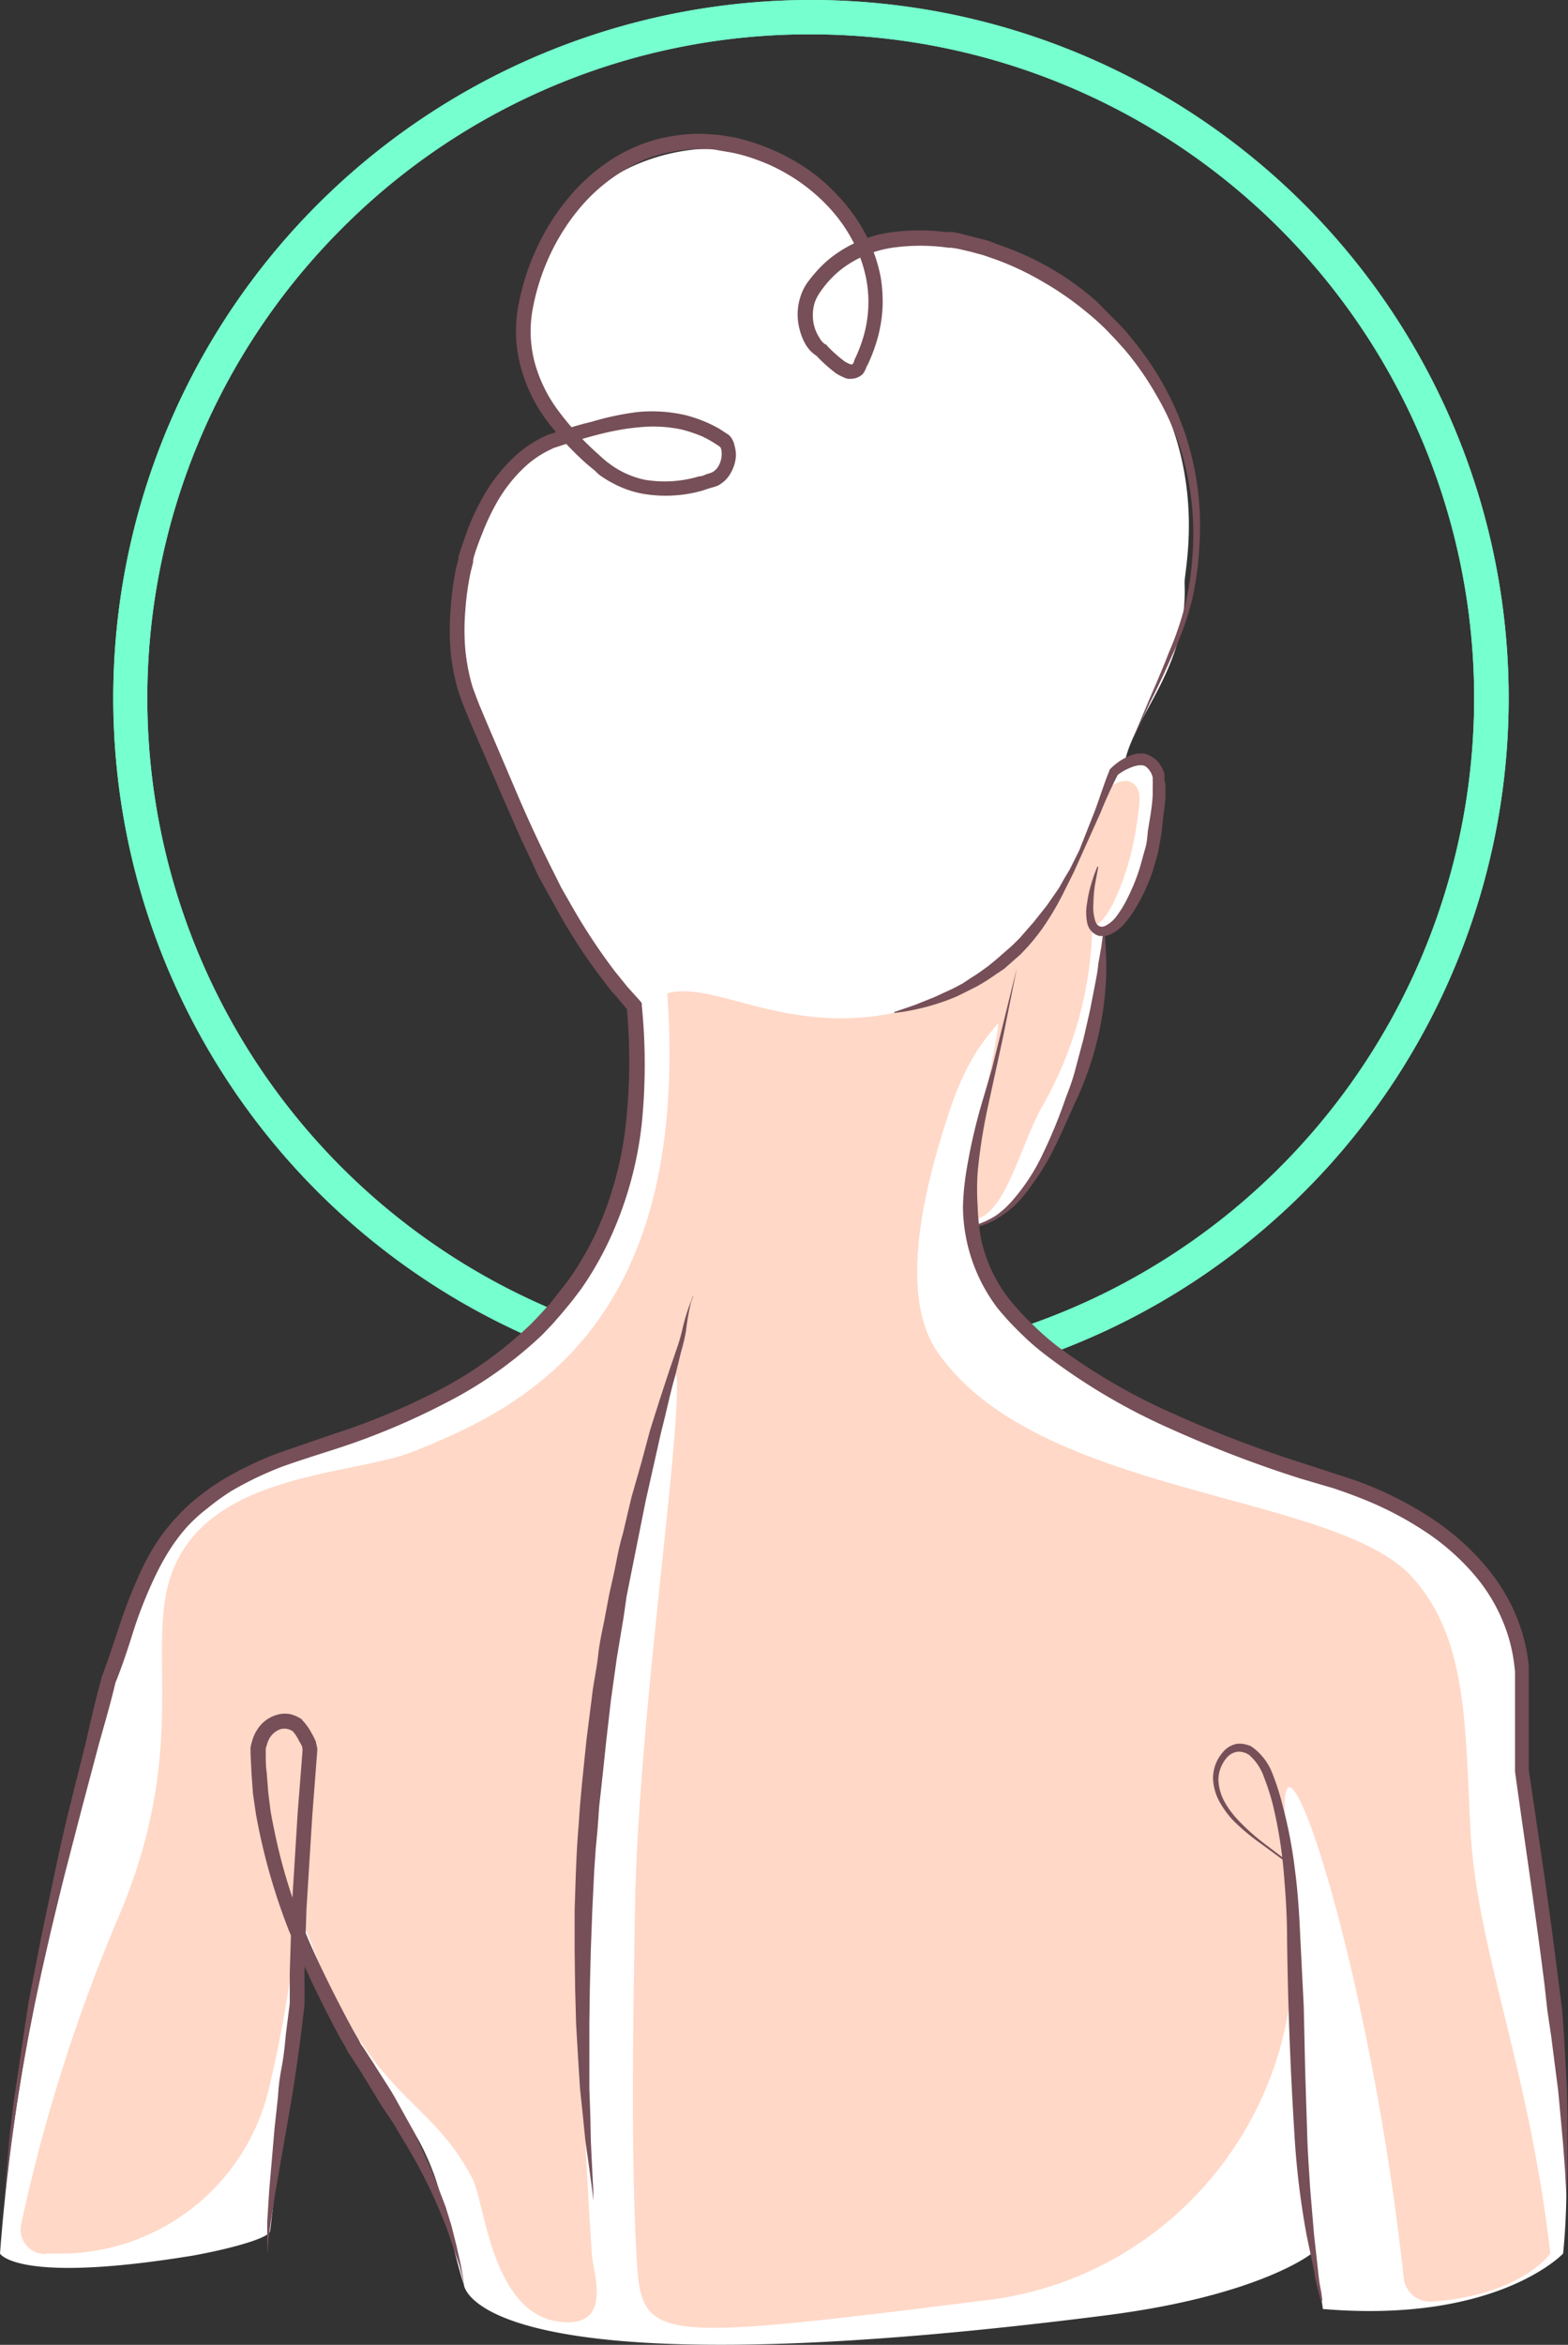 <?xml version="1.0" encoding="UTF-8"?>
<svg xmlns="http://www.w3.org/2000/svg" xmlns:xlink="http://www.w3.org/1999/xlink" viewBox="0 0 319.8 478">
  <rect x="0" y="0" width="319.8" height="478" fill="#333333" stroke="none"/>
  <defs>
    <path id="reuse-0" d="M165.4 7A135.3 135.3 0 0 1 261 238 135.3 135.3 0 1 1 69.7 46.6 134.4 134.4 0 0 1 165.4 7m0-7a142.3 142.3 0 1 0 142.3 142.3A142.3 142.3 0 0 0 165.4 0Z" class="c" style="mix-blend-mode:color"></path>
  </defs>
  <defs>
    <style>.c{fill:#76ffcf}.g{fill:#764f58}</style>
  </defs>
  <g style="isolation:isolate">
    <use xlink:href="#reuse-0" class="c" style="mix-blend-mode:color"></use>
    <use xlink:href="#reuse-0" class="c" style="mix-blend-mode:darken"></use>
    <path fill="#fff" d="M39.4 459.8c7.2-1.3 15.5-3.5 15.7-5 2.3-19 4.3-44.7 5.7-63.6 0-.7.8 1.4 1 1.9 13.6 38.5 19.5 31.1 26.7 50.1 2 5.5 4.3 17.2 6.1 22.5 0 0 1.3 22.8 130.9 6.3 31.4-4 42-12.6 42-12.6s2 8.4 2.3 11.3c35.6 3 49-11.3 49-11.3 2.8-27.2-3.5-64.7-8.2-97.6-2-14.3.8-24.3-5.2-36.6-10.6-21.6-58.8-31.8-66.8-35.7-27.8-13.6-41.7-27.5-41-39.5 7-.8 10.9-6 15.2-13.3a94.4 94.4 0 0 0 9.4-22c2.4-10.3 2.2-9 3-24.7 2.5-.7 9-7.1 10.6-22 .7-6.6 2.7-17.2-6.5-12.2 2-10.3 13-19.4 12.3-36.9-.2-2.5 6.5-28.3-14.3-51.5-22.4-25-51.7-15.9-51.7-15.9a34.2 34.2 0 0 0-17.2-18.7c-13.2-6-35.1-1.3-43.8 13.7s-8.6 31.1-1 39.8c1.8 2.1-.8 1 2.3 2.7-3.8.4-13.3 6.8-18.8 21.1-10.1 26 11.5 60.6 11.5 60.6s9 26.7 20.3 32c7.1 45-17.2 69.1-41.4 82.5-10.7 5.8-42.6 13-52.9 28.2-11 16-13.2 35.4-24.1 79.6A415 415 0 0 0 0 459.4s3.5 6.3 39.4.4Z"></path>
    <path fill="#ffd8c7" d="M9.2 459.4h3.2A43.7 43.7 0 0 0 55 425.1a264 264 0 0 0 5.7-34c0-.6.5-1 .7-.6C75 429 87 426.1 96.4 444.2c2.6 5.2 4 29.1 19.3 29.2 9.1.1 5.2-10.2 5-14-3.2-48.6-5.7-115.2 14.3-172.1 1-3 3.6-13.8 3-1.6-.7 18.4-8 69.6-8.5 103.8-.4 24.1-.8 49.5.3 70 1 18 1.8 18.1 71.4 9.4l.9-.1c37.2-5 64-38.1 61.5-75.6l-1.5-22.1c-1.6-26.4 17.2 28.7 24.2 93.3a5.4 5.4 0 0 0 5.6 4.8c18.2-1.2 24.3-9.8 24.3-9.8-4.5-38.7-15-61.8-16.3-86.5-1.1-21.6-.7-38.8-11.7-51.2-15.4-17.5-75.6-16.4-96.5-45.4-4-5.3-8.4-17 .8-46.2 3-9.9 5.8-15.5 11-21.4 1-1.2-6.8 32.7-5.5 40 6.8-.3 9.5-13.6 14.3-22.7a77.3 77.3 0 0 0 10.5-37.7c2.4 1.5 7.4-9.1 9-20 .8-5.3 1-7.1-.6-8.5-1.2-1-3.3-1-6.3 1.9-5 16.5-13.6 33.3-30.4 40.8-29 12.9-47.4-3.2-58.4 0 4.7 67.6-29.1 84.4-51.8 93.4-11.4 4.5-36.2 4.3-46.5 19.4-11 16.1 3 36.9-13.8 75.9a345.7 345.7 0 0 0-19.7 62.3 5 5 0 0 0 4.9 6Z"></path>
    <path d="M54.5 459.4V453l.4-6.4 1.1-12.8.7-6.4c.1-2.1.4-4.2.8-6.3s.6-4.3.8-6.4l.8-6.3v.2-6.5l.2-6.5.2-6.5.4-6.4.8-13 1-12.8v.1a1.4 1.4 0 0 0 0-.2 1.2 1.2 0 0 0 0-.2 5.7 5.7 0 0 0-.1-.6 10.9 10.9 0 0 0-.6-1.1 9.1 9.1 0 0 0-1.4-2.1l.2.2a3 3 0 0 0-2.6-.5 4.2 4.2 0 0 0-2.2 1.8 5.2 5.2 0 0 0-.6 1.5 4 4 0 0 0-.2.7v.4c0 .1 0 .1 0 0v.5c0 1.3 0 2.7.2 4l.3 3.9.5 4q.7 3.9 1.6 7.7a115.6 115.6 0 0 0 8 22.6 254 254 0 0 0 7.3 14.4l1 1.7.5 1 .2.3.3.4 2.2 3.4c1.4 2.3 3 4.6 4.3 6.9l4 7.2 1.7 3.7 1.7 3.7 2.9 7.6 1.2 3.9 1 4 .9 4 .7 4-1-4-1.3-3.8-1.3-3.8-1.5-3.7a102.7 102.7 0 0 0-7.4-14.3l-2-3.4-2.3-3.4-4.2-6.9-2.2-3.4-.3-.4-.3-.5-.5-1-1-1.7a248 248 0 0 1-10.5-22 126 126 0 0 1-6.7-23.7l-.6-4.1-.3-4.1-.2-4.1v-.6a4.4 4.4 0 0 1 0-.6 7.2 7.2 0 0 1 .3-1.3 8 8 0 0 1 1-2.3 7 7 0 0 1 4-3.1 5.7 5.7 0 0 1 2.6-.2 6.6 6.6 0 0 1 2.4 1l.2.1v.1a12.1 12.1 0 0 1 2 2.8 14 14 0 0 1 .8 1.6l.2.9a3.4 3.4 0 0 1 .1.5 3.5 3.5 0 0 1 0 .6l-1 13-.8 12.8-.4 6.5-.2 6.4-.2 6.4v6.6a384.3 384.3 0 0 1-2.6 19.1l-1.1 6.3-1.1 6.3-1.1 6.3-1 6.4-.4 3.1-.3 3.3Zm208.1-79.6-1.4-1-3.8-2.8a44.8 44.8 0 0 1-5.7-4.7 18.8 18.8 0 0 1-2.8-3.7 10.8 10.8 0 0 1-1.5-5 8.1 8.1 0 0 1 2-5.4 4.9 4.9 0 0 1 2.8-1.7 4.5 4.5 0 0 1 1.8.1l.4.1.2.1h.2a5.8 5.8 0 0 1 .8.5 11.8 11.8 0 0 1 3.9 5.2 48.4 48.4 0 0 1 2 6.2 94.3 94.3 0 0 1 2.6 13.4c.6 4.5.9 9.2 1.1 13.9l.7 13.9.3 13.4.4 12.5c.1 4 .4 7.7.6 11.2l.8 9.5.8 7.2c.3 3 .5 3.6.7 4.7l.2 1.6-.3.1-.4-1.6a34 34 0 0 1-1-4.6l-1.5-7.2A166 166 0 0 1 264 435a794.3 794.3 0 0 1-1.5-39.9c0-4.6-.3-9.2-.7-13.7a91.3 91.3 0 0 0-2.1-13.1 46.6 46.6 0 0 0-1.9-6 10.5 10.5 0 0 0-3.1-4.6 4.7 4.7 0 0 0-.6-.3l-.1-.1h-.2a2.5 2.5 0 0 0-.3-.1 3 3 0 0 0-1.1-.1 3.5 3.5 0 0 0-2 1 7 7 0 0 0-1.9 4.6 9.9 9.9 0 0 0 1.2 4.5 18 18 0 0 0 2.6 3.6 43.5 43.5 0 0 0 5.4 4.9l3.7 2.8 1.3 1Z" class="g"></path>
    <path d="M230 153.5c.5-1.8 1.3-3.5 2-5.2l2.1-5c1.5-3.5 3-6.9 4.3-10.3a61.2 61.2 0 0 0 3.5-10.5 60.5 60.5 0 0 0 1.4-10.8 57.8 57.8 0 0 0-3-21.6 55.6 55.6 0 0 0-4.6-9.8 60.2 60.2 0 0 0-6.3-9l-1.8-2-1.9-2a53.2 53.2 0 0 0-4-3.6 63 63 0 0 0-8.9-6.2 58.9 58.9 0 0 0-9.7-4.6l-2.6-.9-2.6-.7-2.6-.6-1.3-.2h-.1s-.2 0 0 0h-.5l-.7-.1a40.9 40.9 0 0 0-10.7.1 22.6 22.6 0 0 0-9.6 3.8 19.9 19.9 0 0 0-3.8 3.5 23.2 23.2 0 0 0-1.5 2 8.3 8.3 0 0 0-1 2.1 8.8 8.8 0 0 0 0 4.7 8 8 0 0 0 1 2.2 3.9 3.9 0 0 0 1.2 1.4h.2l.2.3a28.5 28.5 0 0 0 3.6 3.2 6.8 6.8 0 0 0 1 .5 1.6 1.6 0 0 0 .5.1 1.8 1.8 0 0 0 .4-.6v-.2a30 30 0 0 0 2-5.2 25.3 25.3 0 0 0 .5-11.3 29.4 29.4 0 0 0-1.6-5.4 31.8 31.8 0 0 0-6.2-9.5 37.2 37.2 0 0 0-9-7 35.1 35.1 0 0 0-5.2-2.4 34.2 34.2 0 0 0-5.5-1.6l-2.9-.5c-.9-.2-2-.2-2.8-.2a28 28 0 0 0-5.6.4 30.3 30.3 0 0 0-5.5 1.4 31.3 31.3 0 0 0-5.1 2.5 35.5 35.5 0 0 0-8.7 7.3 43.2 43.2 0 0 0-6.3 9.7 45.9 45.9 0 0 0-3.6 11 25 25 0 0 0 .3 11 29.3 29.3 0 0 0 5 10.2 57.6 57.6 0 0 0 7.8 8.5l1.1 1 .6.5.1.1.1.1.3.2a18.3 18.3 0 0 0 7.5 3.5 24.4 24.4 0 0 0 11.1-.7c.5 0 1-.2 1.4-.4a11 11 0 0 0 1.2-.4 3.2 3.2 0 0 0 1.4-1.4 5 5 0 0 0 .5-3.3 1.7 1.7 0 0 0-.3-.6l.2.2a24.7 24.7 0 0 0-3.7-2.2 31 31 0 0 0-4.1-1.4 27.8 27.8 0 0 0-8.8-.5c-6 .5-11.9 2.4-17.7 4.3h.1a20.8 20.8 0 0 0-6.3 4.3 30.5 30.5 0 0 0-4.8 6.1 46.8 46.8 0 0 0-3.4 7.1 54 54 0 0 0-1.4 3.8l-.3 1-.1.5c0 .2 0 0 0 0v.4l-.5 2a56.1 56.1 0 0 0-1.1 7.9 47.6 47.6 0 0 0 0 7.9 39.6 39.6 0 0 0 1.5 7.7l.7 1.9.7 1.8 1.6 3.8 6.4 15a278.5 278.5 0 0 0 6.9 14.8l1.8 3.6 2 3.5a120.8 120.8 0 0 0 8.9 13.5l2.5 3.1 2.7 3 .3.4v.5a121.5 121.5 0 0 1 0 24 75.8 75.8 0 0 1-6.4 23.3 66.5 66.5 0 0 1-6 10.5l-1.9 2.5-1.9 2.3-2 2.3-2.1 2.2A84 84 0 0 1 90.9 286a145 145 0 0 1-22.2 9.3c-3.7 1.2-7.6 2.4-11.2 3.7a70.2 70.2 0 0 0-10.4 5 48.6 48.6 0 0 0-4.7 3.4 34 34 0 0 0-4.2 3.8 36.9 36.9 0 0 0-3.5 4.6 50.2 50.2 0 0 0-2.8 5 91 91 0 0 0-4.4 10.8c-1.2 3.8-2.4 7.6-3.9 11.3v-.1c-1 4.3-2.3 8.7-3.5 13L16.6 369l-3.4 13.1q-1.7 6.5-3.2 13.2l-1.5 6.6-1.4 6.6-1.3 6.6-1.2 6.7-1.1 6.7-1 6.7-.9 6.7-.7 6.7.5-6.7.6-6.8.8-6.7 1-6.7 1-6.8 1-6.6 1.3-6.7 1.3-6.7 2.8-13.3q1.4-6.7 3-13.2l3.3-13.2c1-4.4 2-8.8 3.2-13.1v-.1c1.4-3.7 2.6-7.5 3.9-11.3a99 99 0 0 1 4.5-11.2 50.9 50.9 0 0 1 3-5.3 39.9 39.9 0 0 1 3.9-4.9 36 36 0 0 1 4.5-4.2 50.7 50.7 0 0 1 5-3.5 72.5 72.5 0 0 1 11-5.3l11.3-3.9a140.4 140.4 0 0 0 21.7-9 81.3 81.3 0 0 0 18.9-13.6l2-2.1 1.9-2.1 1.8-2.3 1.8-2.3a63.8 63.8 0 0 0 5.8-10 72.9 72.9 0 0 0 6-22.4 118.4 118.4 0 0 0 .1-23.5l.4 1-2.7-3.2c-1-1-1.8-2.2-2.6-3.2a113.3 113.3 0 0 1-9.1-13.9l-2-3.6-2-3.6-1.7-3.7-1.8-3.8-3.3-7.5-6.5-15L95 145l-.8-2-.7-2a42.9 42.9 0 0 1-1.6-8.3 50.4 50.4 0 0 1 0-8.4 61.4 61.4 0 0 1 1.1-8.4l.5-2v-.5l.2-.5.3-1 1.4-4a49.9 49.9 0 0 1 3.7-7.6 33.4 33.4 0 0 1 5.3-6.7 23.8 23.8 0 0 1 7.2-4.9c3-1 6-2 9-2.7a57.3 57.3 0 0 1 9.4-2 30.7 30.7 0 0 1 9.7.6 28 28 0 0 1 7 2.8l2 1.3v.1h.1a4.2 4.2 0 0 1 1 2 7.4 7.4 0 0 1 .3 2 7.8 7.8 0 0 1-1 3.5 6.3 6.3 0 0 1-2.7 2.7 13 13 0 0 1-1.6.5l-1.5.5a27.4 27.4 0 0 1-12.5.6 20.9 20.9 0 0 1-6-2.2 20.3 20.3 0 0 1-2.7-1.7l-.3-.3-.1-.1h-.1l-.1-.2-.6-.5-1.2-1a60.5 60.5 0 0 1-8.3-9 32.4 32.4 0 0 1-5.3-11.2 28 28 0 0 1-.3-12.5 48.5 48.5 0 0 1 3.8-11.6 45.7 45.7 0 0 1 6.7-10.4 38.7 38.7 0 0 1 9.4-8 35.4 35.4 0 0 1 5.7-2.7 32.5 32.5 0 0 1 6-1.5 31 31 0 0 1 6.2-.4l3.1.2 3 .5a38.2 38.2 0 0 1 6 1.8 41.3 41.3 0 0 1 10.8 6A37.6 37.6 0 0 1 171 40a34.8 34.8 0 0 1 6.8 10.4 32 32 0 0 1 1.8 6 30 30 0 0 1 .4 6.3 29 29 0 0 1-1 6.2 33.5 33.5 0 0 1-2.2 5.8v-.2a4.7 4.7 0 0 1-.8 1.7 3.3 3.3 0 0 1-1 .7 3 3 0 0 1-1.2.3 3.6 3.6 0 0 1-1 0 5.6 5.6 0 0 1-1-.4 8.4 8.4 0 0 1-1.3-.7 30.6 30.6 0 0 1-4-3.6l.3.2a6.8 6.8 0 0 1-2.5-2.5 11.2 11.2 0 0 1-1.2-3 11.7 11.7 0 0 1 0-6.2 11 11 0 0 1 1.3-3 24.2 24.2 0 0 1 1.8-2.3 22.4 22.4 0 0 1 4.4-4 25.5 25.5 0 0 1 10.8-4.3 43.6 43.6 0 0 1 11.5-.1h1.4l1.5.3 2.7.7 2.8.7 2.7 1a60.3 60.3 0 0 1 10.3 4.7 57.9 57.9 0 0 1 9.2 6.6l4 4 2 2.1 1.8 2.2a61.4 61.4 0 0 1 6.3 9.4 58.2 58.2 0 0 1 4.4 10.3 59.5 59.5 0 0 1 2.6 22.3 62.5 62.5 0 0 1-1.6 11.2 61.1 61.1 0 0 1-3.8 10.5c-1.5 3.4-3 6.7-4.7 10l-2.3 5c-.8 1.8-1.7 3.4-2.3 5.2Z" class="g"></path>
    <path d="m182.4 206.3 4.1-1.4 4-1.6 3.9-1.8 1.9-1 1.8-1.2c1.2-.7 2.4-1.6 3.5-2.4l1.7-1.4 1.6-1.4 1.6-1.4 1.5-1.5 2.8-3.2 2.7-3.4 2.5-3.6 1-1.8 1.2-2 1.9-3.8 3.2-8.1c1-2.7 1.9-5.6 3-8.3v-.1l.2-.2a11.6 11.6 0 0 1 3.4-2.4 7.4 7.4 0 0 1 2.2-.7h1.2a4.5 4.5 0 0 1 1.3.5 5.2 5.2 0 0 1 1.9 1.6 6.8 6.8 0 0 1 1 2.1 5 5 0 0 1 0 .6v.6a9.9 9.9 0 0 1 .2 1v2c0 1.4-.2 2.7-.4 4l-.4 3.8-.7 4-1.1 3.8a37.8 37.8 0 0 1-3.3 7.2 21.6 21.6 0 0 1-2.3 3.3 8.3 8.3 0 0 1-3.6 2.6 3.6 3.6 0 0 1-1.4.1 2.7 2.7 0 0 1-.3 0l-.3-.1a3 3 0 0 1-.6-.3 3.5 3.5 0 0 1-1.5-2 10.4 10.4 0 0 1-.1-4.2 26.1 26.1 0 0 1 .8-3.8 33.1 33.1 0 0 1 1.3-3.7h.2l-.7 3.8a30.2 30.2 0 0 0-.3 3.8 9.5 9.5 0 0 0 .4 3.5c.4 1 1 1.3 1.9 1a6.4 6.4 0 0 0 2.4-2 21.3 21.3 0 0 0 2-3.2 40.6 40.6 0 0 0 2.8-6.8l1-3.6c.4-1.2.5-2.5.6-3.7.4-2.6.9-5 1-7.6v-1.7a7.4 7.4 0 0 0 0-1v-.7a3.9 3.9 0 0 0-1.5-2.3 2.7 2.7 0 0 0-.6-.2h-.6a5.7 5.7 0 0 0-1.6.4 10.8 10.8 0 0 0-3 1.7l.2-.2a94.9 94.9 0 0 0-3.6 7.9l-3.6 8-1.8 4-2 4a56.5 56.5 0 0 1-4.5 7.6 44.5 44.5 0 0 1-2.8 3.5l-1.5 1.6-1.7 1.5-1.7 1.5-1.8 1.2a40.1 40.1 0 0 1-3.8 2.4l-2 1-2 1a46.3 46.3 0 0 1-12.8 3.4Z" class="g"></path>
    <path d="m319.5 448-.3-5.5-.4-5.4-.5-5.5-.5-5.4-.7-5.4-.7-5.5-.8-5.4-.6-5.4c-1.8-14.4-4-28.9-6-43.3v-20c0 .2 0 0 0 0v-.5l-.1-.8a33.4 33.4 0 0 0-1.4-6.7 35.2 35.2 0 0 0-6.5-11.8 47.9 47.9 0 0 0-10.2-9.1 69.5 69.5 0 0 0-12.3-6.5q-3.2-1.3-6.5-2.4l-6.8-2a241.7 241.7 0 0 1-26.6-10.2 125.3 125.3 0 0 1-24.7-14.5c-2-1.5-3.8-3-5.5-4.7a56 56 0 0 1-5-5.4 34.6 34.6 0 0 1-7-20.7 54.4 54.4 0 0 1 .7-7.2 115.2 115.2 0 0 1 3.2-14l2-6.8 1.7-6.8 3.4-13.8-2.8 14-3 13.8a110.7 110.7 0 0 0-2.2 13.9 51.3 51.3 0 0 0 0 6.9 44.3 44.3 0 0 0 .7 6.7 30.7 30.7 0 0 0 5.7 12.2 54 54 0 0 0 4.6 5c1.7 1.7 3.4 3.2 5.2 4.6a122.7 122.7 0 0 0 24.2 14 239.8 239.8 0 0 0 26.3 10l6.7 2.2c2.3.7 4.6 1.5 6.8 2.4a72.6 72.6 0 0 1 12.8 6.8 51 51 0 0 1 10.8 9.7 38 38 0 0 1 7.1 12.8 36.4 36.4 0 0 1 1.5 7.3V361v-.2l3.2 21.7 1.5 10.8 1.4 10.9.7 5.4.4 5.5.3 5.5.3 5.5.1 5.5v11Z" class="g"></path>
    <path d="m197.6 250 .8-.1a14.6 14.6 0 0 0 2-.7 15.7 15.7 0 0 0 3-1.6 19.4 19.4 0 0 0 3.2-3 40.4 40.4 0 0 0 6-9.2 101.3 101.3 0 0 0 4.8-11.7c.8-2 1.5-4 2-6l1.6-6 1.3-5.7 1-5.1c.3-1.6.6-3.1.7-4.4l.6-3.4.4-3h.3l.2 3a60.6 60.6 0 0 1 0 8 66.2 66.2 0 0 1-6.1 23.4l-2.7 6a89 89 0 0 1-2.8 5.7 50.5 50.5 0 0 1-3.2 5 30.7 30.7 0 0 1-3.4 4.2 20.2 20.2 0 0 1-3.6 2.8 15.1 15.1 0 0 1-3.1 1.5 14.9 14.9 0 0 1-2.2.6h-.8Zm-55.9 13.6-.3.5c0 .4-.3.8-.5 1.5a48.6 48.6 0 0 0-1 5.8 40.5 40.5 0 0 1-1 4.2l-1.2 4.9c-1 3.4-1.8 7.4-2.9 11.6l-1.5 6.7-1.6 7.1-3.1 15.5-.8 4-.6 4.2-.7 4.2-.7 4.2-1.2 8.6-1 8.7a1217.9 1217.9 0 0 1-1.4 13l-.3 4.3-.4 4.3-.3 4.3-.4 8.3-.3 8-.2 7.8-.1 7.3v13.1l.2 5.7.1 5 .2 4.2.3 6v2l-.2-2-.8-5.9-.6-4.2-.5-5-.6-5.7-.4-6.3-.4-6.9-.2-7.3-.1-7.8v-8.2c.2-5.5.3-11.2.8-17l.3-4.3.4-4.4.9-8.8 1.1-8.7c.3-2.9 1-5.8 1.3-8.7s1-5.6 1.5-8.4l.8-4.2.9-4c.6-2.8 1-5.4 1.8-8l1.8-7.6 2-7 1.8-6.7 1.9-6 1.8-5.5 1.6-4.7a38.3 38.3 0 0 0 1.2-4 40.9 40.9 0 0 1 1.7-5.7l.6-1.5Z" class="g"></path>
  </g>
</svg>
